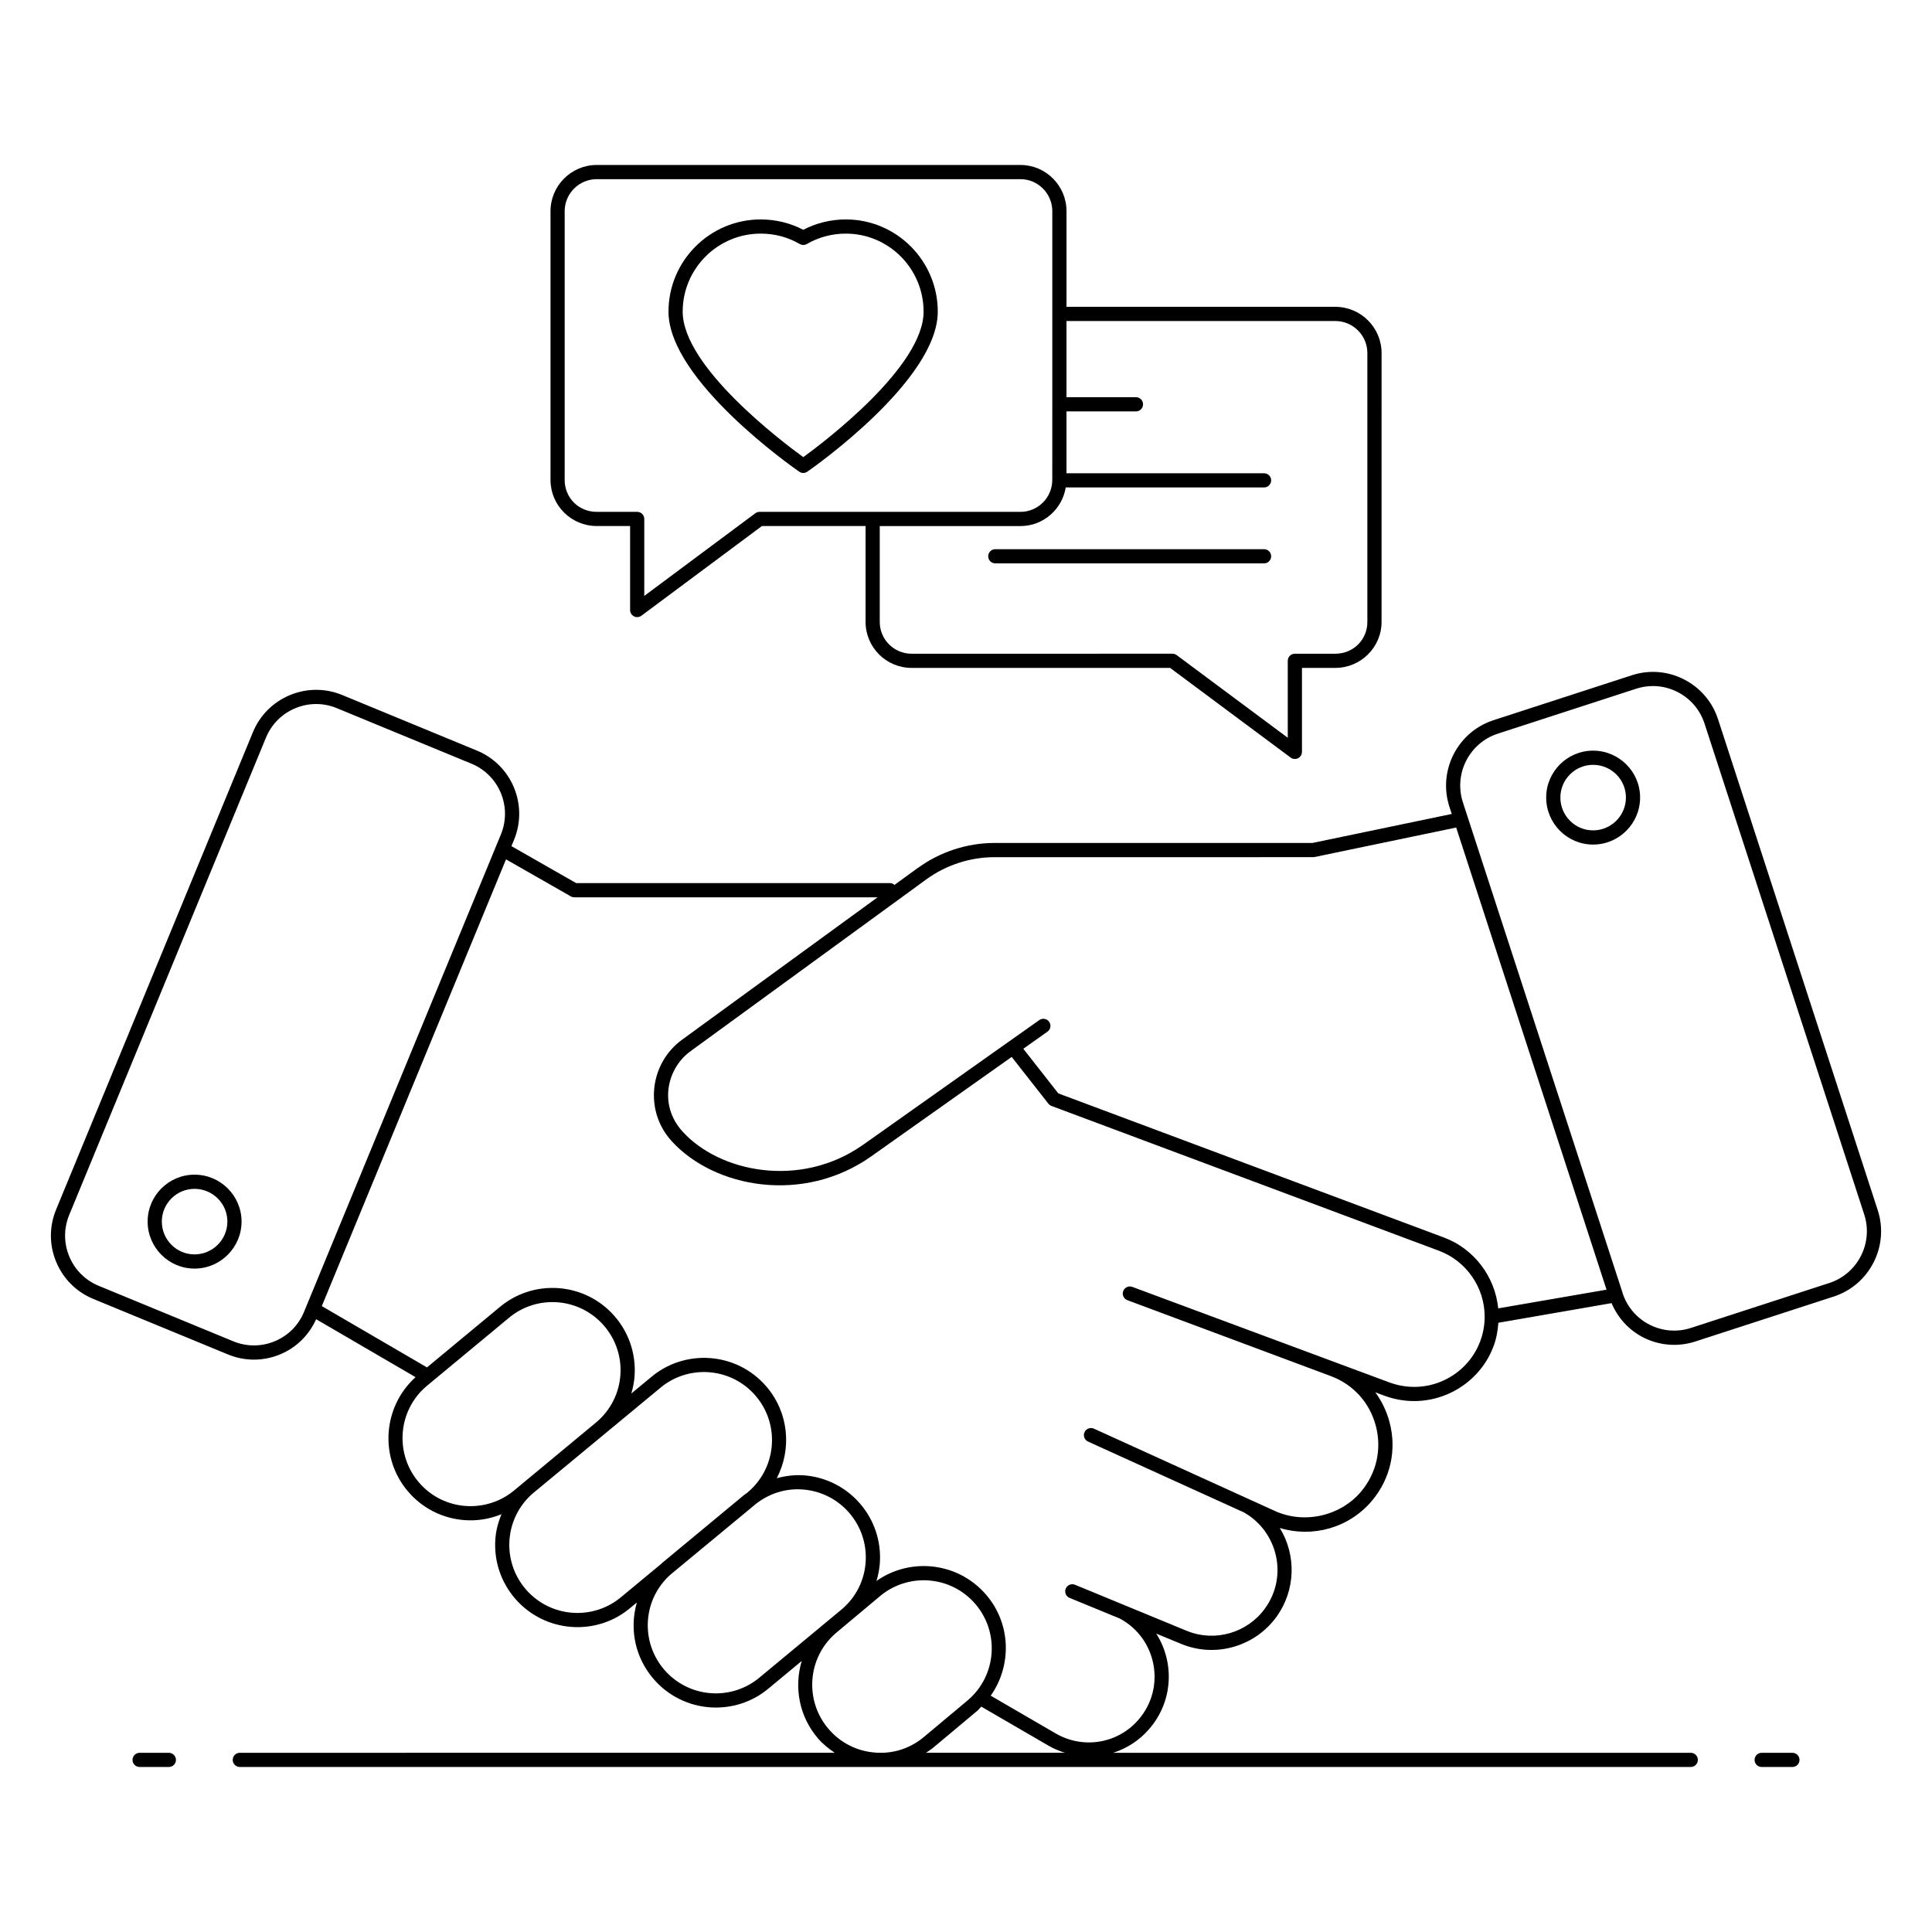 <?xml version="1.0" encoding="UTF-8"?>
<!-- Uploaded to: ICON Repo, www.iconrepo.com, Generator: ICON Repo Mixer Tools -->
<svg fill="#000000" width="800px" height="800px" version="1.1" viewBox="144 144 512 512" xmlns="http://www.w3.org/2000/svg">
 <g>
  <path d="m188.75 608.51h-7.754c-1.039 0-1.879 0.84-1.879 1.879s0.84 1.879 1.879 1.879h7.754c1.039 0 1.879-0.84 1.879-1.879 0-1.035-0.84-1.879-1.879-1.879z"/>
  <path d="m619.01 608.51h-8.148c-1.039 0-1.879 0.84-1.879 1.879s0.84 1.879 1.879 1.879h8.148c1.039 0 1.879-0.84 1.879-1.879 0-1.035-0.84-1.879-1.879-1.879z"/>
  <path d="m599.3 334.61c-1.504-4.617-4.715-8.371-9.035-10.57-4.328-2.203-9.246-2.586-13.844-1.078l-36.652 11.906c-9.508 3.106-14.746 13.375-11.668 22.902l0.629 1.938-36.926 7.688h-84.246c-7.215 0-14.383 2.328-20.203 6.551-0.027 0.016-0.055 0.02-0.082 0.035l-6.215 4.527c-0.336-0.281-0.734-0.473-1.18-0.473h-83.184l-17.156-9.801 0.684-1.656c3.828-9.293-0.609-19.883-9.875-23.684l-35.621-14.695c-4.465-1.852-9.395-1.852-13.887 0.008-4.488 1.863-7.977 5.359-9.82 9.848l-52.141 126.47c-1.855 4.484-1.852 9.418 0.016 13.895 1.863 4.481 5.356 7.965 9.844 9.812l35.641 14.695c2.231 0.926 4.578 1.387 6.922 1.387 2.356 0 4.711-0.465 6.949-1.398 4.293-1.781 7.633-5.094 9.531-9.312l26.348 15.355c-8.734 7.906-9.656 21.398-1.93 30.371 3.801 4.414 9.094 7.082 14.902 7.516 3.266 0.238 6.516-0.238 9.789-1.566-0.832 2.062-1.441 4.227-1.609 6.508-0.43 5.809 1.426 11.438 5.227 15.852 7.844 9.098 21.641 10.148 30.723 2.309l1.547-1.281c-2.082 7.269-0.332 14.758 4.422 20.273 7.891 9.16 21.66 10.121 30.727 2.312l8.543-7.086c-2.07 6.898-0.738 14.668 4.301 20.52 1.301 1.512 2.828 2.734 4.438 3.816l-157.66 0.004c-1.039 0-1.879 0.84-1.879 1.879s0.84 1.879 1.879 1.879h384.52c1.039 0 1.879-0.84 1.879-1.879s-0.84-1.879-1.879-1.879h-153.06c3.66-1.172 6.965-3.32 9.523-6.285 6.348-7.301 6.789-17.594 1.883-25.301l6.785 2.801c9.098 3.672 19.457 0.531 25.086-7.258 5.043-6.984 5.328-16.285 0.867-23.535 8.562 2.617 18.34 0.094 24.512-7.309 4.859-5.856 6.527-13.422 4.57-20.766-0.773-2.91-2.059-5.566-3.773-7.879l2.527 0.941c11.941 4.348 24.641-1.988 28.793-13.094 0.766-2 1.141-4.117 1.297-6.277l30-5.203c3.871 9.066 13.629 12.977 22.227 10.156 8.051-2.613-19.855 6.445 36.672-11.906 9.508-3.109 14.73-13.371 11.645-22.879zm-107.3 36.547c0.129 0 0.258-0.012 0.383-0.039l37.52-7.812 39.844 122.47-28.703 4.957c-0.844-8.391-6.363-15.773-14.359-18.77l-102.22-38.203-9.277-11.824 6.398-4.531c0.848-0.602 1.047-1.773 0.449-2.621-0.602-0.852-1.777-1.043-2.621-0.449l-8.07 5.715c-0.004 0.004-0.012 0.004-0.02 0.008-59.695 42.266-30.129 21.332-38.676 27.383 0 0-0.004 0-0.004 0.004-0.004 0-0.004 0-0.008 0.004-0.086 0.062-0.18 0.113-0.266 0.172-16.32 11.293-37.664 7.144-47.555-3.828-6.336-7.043-4.016-16.715 2.152-21.188l62.523-45.566c5.195-3.789 11.609-5.879 18.066-5.879zm-275.2 128.29c-3.547 1.473-7.453 1.469-10.992 0.008l-35.645-14.699c-3.559-1.465-6.328-4.227-7.805-7.777-1.477-3.547-1.48-7.461-0.012-11.02l52.133-126.47c1.465-3.555 4.234-6.328 7.793-7.809 1.781-0.738 3.644-1.105 5.516-1.105 1.863 0 3.723 0.367 5.492 1.102l35.629 14.695c7.359 3.023 10.855 11.418 7.832 18.773-52.82 128.09 21.184-51.379-51.582 125.09l-0.578 1.402c-1.461 3.562-4.227 6.336-7.781 7.812zm38.242 37.434c-6.492-7.539-5.644-18.957 1.867-25.43l21.715-18.004c7.602-6.555 18.98-5.613 25.453 1.891 6.504 7.551 5.672 18.922-1.883 25.441l-21.699 18c-7.406 6.371-18.824 5.797-25.453-1.898zm53.758 30.199c-7.535 6.492-18.949 5.652-25.453-1.891-6.527-7.578-5.633-18.965 1.863-25.43l33.559-27.777c7.527-6.488 18.926-5.684 25.453 1.891 6.492 7.535 5.648 18.945-1.875 25.441l-0.484 0.402c-0.215 0.172-0.461 0.289-0.668 0.469l-21.715 18.004c-0.082 0.07-0.145 0.164-0.227 0.234zm36.691 21.309c-3.652 3.148-8.359 4.668-13.117 4.324-9.965-0.746-17.402-9.414-16.66-19.34 0.348-4.703 2.492-8.984 5.981-12.094l22.656-18.75c3.742-2.918 8.176-4.137 12.387-3.797 9.941 0.738 17.402 9.391 16.66 19.336-0.355 4.801-2.559 9.176-6.203 12.32zm19.996-11.582 11.52-9.641c7.461-6.434 18.871-5.75 25.453 1.891 6.492 7.539 5.644 18.945-1.883 25.445l-11.512 9.629c-3.648 3.148-8.262 4.715-13.117 4.324-4.805-0.355-9.188-2.562-12.332-6.215-6.5-7.543-5.648-18.957 1.871-25.434zm23.91 31.699c0.715-0.48 1.441-0.938 2.102-1.508l11.5-9.625c0.004-0.008 0.012-0.012 0.02-0.02 0.387-0.332 0.668-0.73 1.027-1.082l17.836 10.363c1.371 0.797 2.836 1.398 4.336 1.867zm146.86-109.02c-3.461 9.242-13.953 14.543-23.984 10.895l-68.199-25.34c-0.957-0.363-2.051 0.137-2.414 1.105-0.359 0.973 0.133 2.055 1.105 2.414l53.914 20.117c5.941 2.219 10.285 7.004 11.914 13.137 1.641 6.148 0.242 12.492-3.824 17.395-5.512 6.613-15.246 8.805-23.082 5.133-5.57-2.531-47.457-21.578-47.777-21.727l-0.012-0.004c-0.926-0.422-2.059-0.012-2.484 0.934-0.43 0.949-0.012 2.059 0.934 2.488l41.289 18.766c8.789 4.938 11.895 16.742 5.602 25.457-4.637 6.426-13.168 8.98-20.621 5.981-2.262-0.934-31.375-12.934-29.746-12.262-0.965-0.383-2.051 0.074-2.445 1.035-0.395 0.957 0.066 2.051 1.023 2.449l13.266 5.453c9.82 5.207 12.395 18.316 4.977 26.848-5.422 6.285-14.602 7.875-21.918 3.625l-17.227-10.008c5.629-7.981 5.422-19.047-1.23-26.773-7.496-8.695-20.137-9.914-29.043-3.629 0.445-1.496 0.766-3.035 0.887-4.629 0.891-12.02-8.113-22.469-20.133-23.367-2.445-0.172-4.852 0.141-7.172 0.754 4-7.684 3.219-17.355-2.773-24.309-7.934-9.211-21.727-10.07-30.723-2.309l-5.055 4.184c0.434-1.473 0.742-2.992 0.859-4.562 0.887-12-8.086-22.469-20.129-23.363-5.762-0.426-11.434 1.422-15.824 5.203l-19.055 15.801-27.871-16.246c3.695-8.961 43.539-105.59 48.816-118.39l17.168 9.809c0.281 0.164 0.605 0.246 0.934 0.246h80.363l-51.816 37.742c-8.672 6.324-10.07 18.934-2.68 26.953 11.363 12.363 34.809 16.645 52.742 4.008l37.297-26.402 9.719 12.387c0.215 0.273 0.5 0.48 0.824 0.602l102.71 38.387c7.234 2.707 12.09 9.719 12.09 17.453-0.004 2.273-0.402 4.477-1.195 6.559zm92.543-15.48-36.672 11.906c-7.383 2.426-15.562-1.5-18.105-9.164-0.008-0.027 0.004-0.055-0.008-0.082-2.988-9.18 3.641 11.188-42.344-130.07-2.441-7.555 1.711-15.707 9.258-18.164l36.652-11.906c1.465-0.48 2.969-0.715 4.473-0.715 2.231 0 4.449 0.527 6.5 1.57 3.43 1.746 5.973 4.723 7.168 8.383l42.32 130.1c2.438 7.535-1.703 15.676-9.242 18.141z"/>
  <path d="m195.55 455.3c-6.852 0-12.426 5.574-12.426 12.426 0 6.871 5.574 12.465 12.426 12.465 6.875 0 12.465-5.594 12.465-12.465 0-6.852-5.59-12.426-12.465-12.426zm0 21.129c-4.777 0-8.664-3.906-8.664-8.703 0-4.777 3.887-8.668 8.664-8.668 4.801 0 8.707 3.887 8.707 8.668 0 4.797-3.91 8.703-8.707 8.703z"/>
  <path d="m566.18 342.93c-6.852 0-12.426 5.574-12.426 12.426 0 6.875 5.574 12.465 12.426 12.465 6.875 0 12.465-5.594 12.465-12.465 0-6.852-5.594-12.426-12.465-12.426zm0 21.129c-4.777 0-8.664-3.906-8.664-8.707 0-4.777 3.887-8.664 8.664-8.664 4.801 0 8.707 3.887 8.707 8.664-0.004 4.805-3.91 8.707-8.707 8.707z"/>
  <path d="m385.57 321h68.516l31.945 23.766c0.332 0.246 0.727 0.371 1.125 0.371 1.035 0 1.879-0.84 1.879-1.879v-22.258h8.836c6.758 0 12.258-5.465 12.258-12.184l0.004-71.246c0-6.758-5.496-12.258-12.258-12.258h-71.238v-25.336c0-6.758-5.473-12.258-12.199-12.258h-112.29c-6.758 0-12.258 5.5-12.258 12.258v71.227c0 6.727 5.496 12.199 12.258 12.199h8.836v22.258c0 0.711 0.398 1.359 1.035 1.68 0.648 0.324 1.406 0.246 1.969-0.172l31.93-23.766h27.469v25.41c0 6.723 5.465 12.188 12.184 12.188zm112.3-91.926c4.684 0 8.496 3.812 8.496 8.496v71.25c0 4.723-3.731 8.422-8.496 8.422h-10.719c-1.039 0-1.879 0.84-1.879 1.879v20.395l-29.441-21.906c-0.328-0.242-0.719-0.371-1.125-0.371l-69.141 0.004c-4.644 0-8.422-3.777-8.422-8.422v-25.41h37.289c6.051 0 11.051-4.441 12-10.23h52.562c1.039 0 1.879-0.84 1.879-1.879 0-1.039-0.84-1.879-1.879-1.879h-52.363v-16.398h18.41c1.039 0 1.879-0.84 1.879-1.879 0-1.039-0.84-1.879-1.879-1.879h-18.41v-20.191zm-152.58 50.574c-0.402 0-0.797 0.129-1.125 0.371l-29.426 21.902v-20.395c0-1.039-0.84-1.879-1.879-1.879h-10.719c-4.766 0-8.496-3.707-8.496-8.441v-71.23c0-4.684 3.812-8.496 8.496-8.496h112.29c4.656 0 8.441 3.812 8.441 8.496v27.16c0 0.02-0.012 0.035-0.012 0.055 0 0.02 0.012 0.035 0.012 0.055v23.84c0 0.02-0.012 0.035-0.012 0.055s0.012 0.035 0.012 0.055c0 2.055 0.004-7.438-0.008 20.078 0 0.008-0.004 0.012-0.004 0.02v0.008c-0.055 4.609-3.809 8.344-8.43 8.344-0.391 0-39.551-0.004-39.168-0.004-0.008 0-0.012 0.004-0.02 0.004z"/>
  <path d="m478.99 289.54h-71.227c-1.039 0-1.879 0.84-1.879 1.879 0 1.039 0.84 1.879 1.879 1.879h71.227c1.039 0 1.879-0.84 1.879-1.879 0-1.039-0.84-1.879-1.879-1.879z"/>
  <path d="m392.52 226.59c0-13.477-10.93-24.438-24.363-24.438-3.945 0-7.824 0.945-11.281 2.742-3.453-1.797-7.328-2.742-11.281-2.742-13.477 0-24.438 10.965-24.438 24.438 0 18.219 33.23 41.434 34.648 42.414 0.629 0.438 1.48 0.453 2.141 0 1.414-0.984 34.574-24.195 34.574-42.414zm-67.602 0c0-11.402 9.277-20.68 20.68-20.68 3.703 0 7.184 0.926 10.336 2.754 0.586 0.336 1.305 0.336 1.883 0 3.113-1.801 6.691-2.754 10.34-2.754 11.359 0 20.605 9.277 20.605 20.68 0 14.574-26.215 34.434-31.883 38.555-5.684-4.121-31.961-23.98-31.961-38.555z"/>
 </g>
</svg>